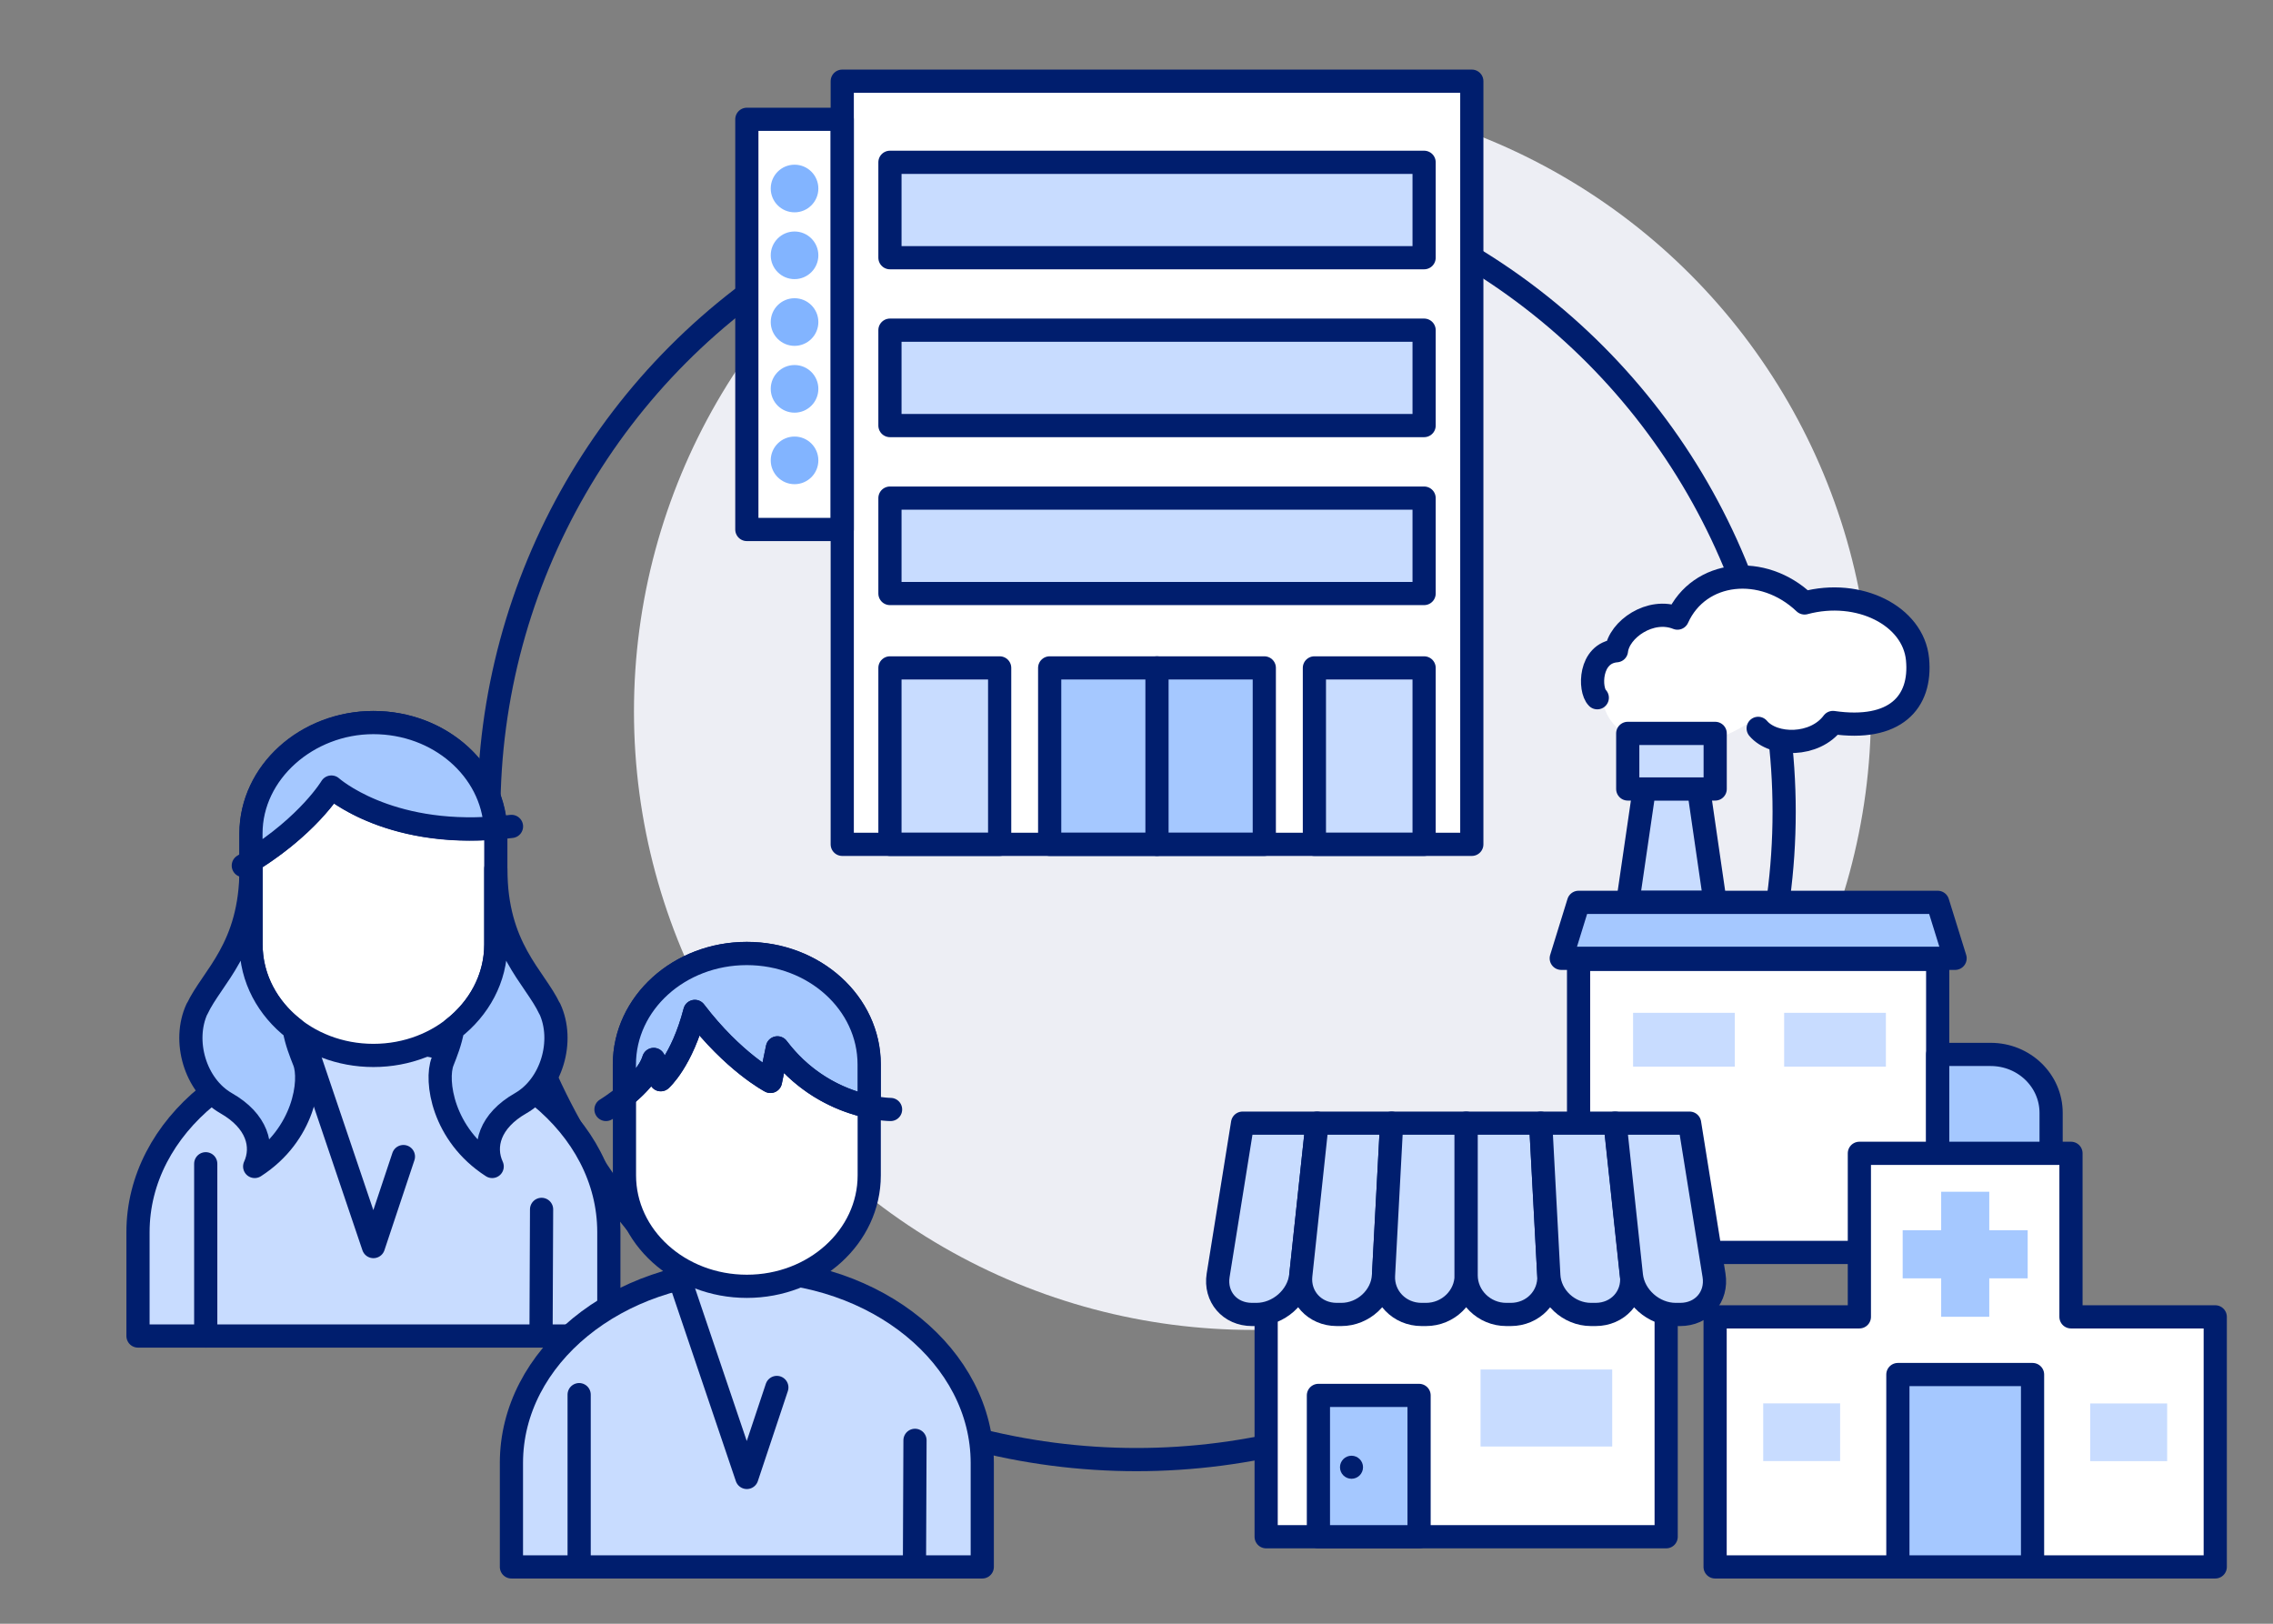 <?xml version="1.0" encoding="UTF-8"?>
<svg id="_レイヤー_1" data-name="レイヤー_1" xmlns="http://www.w3.org/2000/svg" version="1.1" viewBox="0 0 294 210">
  <rect x="0" y="0" width="294" height="210" fill="#808080" stroke="none"/>
  <!-- Generator: Adobe Illustrator 29.2.1, SVG Export Plug-In . SVG Version: 2.1.0 Build 116)  -->
  <defs>
    <style>
      .st0, .st1, .st2, .st3 {
        stroke: #001e6e;
        stroke-linecap: round;
        stroke-linejoin: round;
        stroke-width: 3px;
      }

      .st0, .st4 {
        fill: none;
      }

      .st5 {
        fill: #edeef4;
      }

      .st1, .st6 {
        fill: #fff;
      }

      .st2, .st7 {
        fill: #a5c8ff;
      }

      .st3, .st8 {
        fill: #c8dcff;
      }

      .st9 {
        fill: #82b4ff;
      }

      .st10 {
        fill: #001e6e;
      }
    </style>
  </defs>
  <rect class="st4" width="294" height="210"/>
  <g>
    <circle class="st5" cx="162" cy="92" r="80"/>
    <g>
      <circle class="st0" cx="147" cy="105" r="83.77"/>
      <g>
        <rect class="st6" x="108.94" y="10.5" width="81.43" height="98.7"/>
        <rect class="st3" x="115.11" y="20.99" width="69.09" height="12.34"/>
        <rect class="st3" x="115.11" y="42.7" width="69.09" height="12.34"/>
        <rect class="st3" x="115.11" y="64.42" width="69.09" height="12.34"/>
        <rect class="st3" x="115.11" y="86.38" width="14.19" height="22.82"/>
        <rect class="st3" x="170.01" y="86.38" width="14.19" height="22.82"/>
        <rect class="st2" x="135.77" y="86.38" width="27.76" height="22.82"/>
        <line class="st0" x1="149.65" y1="86.38" x2="149.65" y2="109.2"/>
        <rect class="st1" x="96.6" y="15.43" width="12.34" height="53.05"/>
        <g>
          <circle class="st9" cx="102.77" cy="24.38" r="3.08"/>
          <circle class="st9" cx="102.77" cy="33.02" r="3.08"/>
          <circle class="st9" cx="102.77" cy="41.65" r="3.08"/>
          <circle class="st9" cx="102.77" cy="50.29" r="3.08"/>
          <circle class="st9" cx="102.77" cy="59.54" r="3.08"/>
        </g>
        <rect class="st0" x="108.94" y="10.5" width="81.43" height="98.7"/>
      </g>
      <g>
        <g>
          <g>
            <path class="st6" d="M225.92,93.66c3,2.9,8.83,2.93,11.16-.21,8.01,1.16,11.49-2.57,10.94-8.19-.55-5.62-7.58-9.17-14.61-7.27-5.38-5.13-13.63-4.28-16.44,1.96-3.48-1.41-7.58,1.47-7.89,4.22-3.53.42-4.1,5.32-1.71,6.72.97,5.5,9.94,8.09,18.55,2.78Z"/>
            <path class="st0" d="M206.6,90.24c-1.05-1.04-1.05-5.79,2.48-6.08.31-2.75,4.4-5.62,7.89-4.22,2.81-6.23,11.06-7.09,16.44-1.96,7.03-1.89,14.06,1.65,14.61,7.27.55,5.62-2.93,9.35-10.94,8.19-2.33,3.14-7.68,3.12-9.67.76"/>
          </g>
          <g>
            <rect class="st3" x="210.54" y="94.85" width="11.31" height="7.19"/>
            <polygon class="st3" points="221.84 116.7 210.54 116.7 212.68 102.05 219.71 102.05 221.84 116.7"/>
          </g>
          <g>
            <rect class="st1" x="204.18" y="124.08" width="46.45" height="37.9"/>
            <polygon class="st2" points="250.63 116.7 204.18 116.7 201.94 123.94 252.88 123.94 250.63 116.7"/>
            <g>
              <rect class="st8" x="211.23" y="130.99" width="13.16" height="6.96"/>
              <rect class="st8" x="230.77" y="130.99" width="13.16" height="6.96"/>
            </g>
          </g>
          <g>
            <rect class="st2" x="250.63" y="155.74" width="16.63" height="6.24"/>
            <path class="st2" d="M250.63,155.74v-19.37h6.85c4.32,0,7.82,3.38,7.82,7.56v11.81h-14.67Z"/>
          </g>
        </g>
        <g>
          <polygon class="st1" points="267.87 170.31 267.87 149.16 240.5 149.16 240.5 170.31 221.84 170.31 221.84 202.65 286.53 202.65 286.53 170.31 267.87 170.31"/>
          <rect class="st2" x="245.48" y="177.77" width="17.42" height="24.88"/>
          <rect class="st8" x="229.31" y="180.26" width="7.46" height="9.95" transform="translate(418.27 -47.81) rotate(90)"/>
          <rect class="st8" x="271.61" y="180.26" width="7.46" height="9.95" transform="translate(460.57 -90.1) rotate(90)"/>
          <g>
            <rect class="st7" x="246.1" y="159.11" width="16.17" height="6.22"/>
            <rect class="st7" x="246.1" y="159.11" width="16.17" height="6.22" transform="translate(416.41 -91.97) rotate(90)"/>
          </g>
        </g>
        <g>
          <rect class="st1" x="163.77" y="162.19" width="51.74" height="36.56"/>
          <g>
            <path class="st3" d="M162.52,170h-.58c-2.87,0-4.82-2.3-4.38-5.06l3.16-19.68h9.64l-2.11,19.68c-.3,2.77-2.87,5.06-5.74,5.06Z"/>
            <path class="st3" d="M173.48,170h-.58c-2.87,0-4.95-2.3-4.65-5.06l2.11-19.68h9.64l-1.05,19.68c-.15,2.77-2.6,5.06-5.46,5.06Z"/>
            <path class="st3" d="M184.45,170h-.58c-2.87,0-5.07-2.3-4.92-5.06l1.05-19.68h9.64v19.68c0,2.77-2.32,5.06-5.19,5.06Z"/>
            <path class="st3" d="M195.41,170h-.58c-2.87,0-5.19-2.3-5.19-5.06v-19.68h9.64l1.05,19.68c.15,2.77-2.05,5.06-4.92,5.06Z"/>
            <path class="st3" d="M206.37,170h-.58c-2.87,0-5.32-2.3-5.46-5.06l-1.05-19.68h9.64l2.11,19.68c.3,2.77-1.78,5.06-4.65,5.06Z"/>
            <path class="st3" d="M217.33,170h-.58c-2.87,0-5.44-2.3-5.74-5.06l-2.11-19.68h9.64l3.16,19.68c.44,2.77-1.51,5.06-4.38,5.06Z"/>
          </g>
          <rect class="st8" x="191.5" y="177.12" width="17.03" height="9.96"/>
          <rect class="st2" x="170.53" y="180.47" width="13.02" height="18.28"/>
          <circle class="st10" cx="174.81" cy="189.76" r="1.49"/>
        </g>
      </g>
      <g>
        <g>
          <g>
            <path class="st3" d="M17.85,159.35c0-13.73,13.63-24.87,30.45-24.87s30.45,11.14,30.45,24.87v13.44H17.85v-13.44Z"/>
            <polyline class="st0" points="39.6 135.51 48.3 161.22 52.18 149.58"/>
            <line class="st0" x1="26.61" y1="172.79" x2="26.61" y2="150.51"/>
            <line class="st0" x1="69.98" y1="172.79" x2="70.05" y2="156.41"/>
          </g>
          <g>
            <path class="st1" d="M48.3,93.45c-8.74,0-15.83,6.42-15.83,14.35v14.35c0,7.93,7.09,14.35,15.83,14.35s15.83-6.42,15.83-14.35v-14.35c0-7.93-7.08-14.35-15.83-14.35Z"/>
            <path class="st0" d="M31.47,111.95c8.26-4.85,11.4-10.15,11.4-10.15,0,0,7.81,7.06,23.29,5.08"/>
            <path class="st2" d="M42.87,101.79s7.12,6.4,21.21,5.28c-.42-7.59-7.32-13.62-15.79-13.62s-15.83,6.42-15.83,14.35v3.53c7.5-4.67,10.4-9.54,10.4-9.54Z"/>
            <path class="st2" d="M71.1,130.48c-1.93-4.14-6.97-7.85-6.97-18.11v9.78c0,4.38-2.17,8.29-5.57,10.92,0,0,0,0,0,.01-.3,1.69-.87,3.08-1.31,4.2-.96,2.45-.02,9.44,6.41,13.58-1.2-2.62-.33-5.89,3.69-8.18,4.01-2.29,5.69-8.07,3.76-12.22Z"/>
            <path class="st2" d="M25.5,130.48c1.93-4.14,6.97-7.85,6.97-18.11v9.78c0,4.38,2.17,8.29,5.57,10.92,0,0,0,0,0,.01.3,1.69.87,3.08,1.31,4.2.96,2.45.02,9.44-6.41,13.58,1.2-2.62.33-5.89-3.69-8.18-4.01-2.29-5.69-8.07-3.76-12.22Z"/>
          </g>
        </g>
        <g>
          <g>
            <path class="st3" d="M66.15,189.21c0-13.73,13.63-24.87,30.45-24.87s30.45,11.14,30.45,24.87v13.44h-60.9v-13.44Z"/>
            <polyline class="st0" points="87.9 165.38 96.6 191.08 100.48 179.44"/>
            <line class="st0" x1="74.91" y1="202.65" x2="74.91" y2="180.37"/>
            <line class="st0" x1="118.28" y1="202.65" x2="118.35" y2="186.28"/>
          </g>
          <g>
            <path class="st1" d="M96.6,123.31c-8.74,0-15.83,6.42-15.83,14.35v14.35c0,7.93,7.09,14.35,15.83,14.35s15.83-6.42,15.83-14.35v-14.35c0-7.93-7.08-14.35-15.83-14.35Z"/>
            <path class="st2" d="M84.55,137.02c.49.87.91,2.62.91,2.62,0,0,2.74-2.4,4.41-8.83,4.99,6.54,9.78,9.05,9.78,9.05l.9-4.34c3.89,5.14,8.84,6.96,11.87,7.61v-5.46c0-7.93-7.08-14.35-15.83-14.35s-15.83,6.42-15.83,14.35v4.1c1.49-1.21,3.22-2.94,3.78-4.75Z"/>
            <path class="st0" d="M115.19,143.49s-8.6,0-14.63-7.97l-.9,4.34s-4.8-2.51-9.78-9.05c-1.67,6.43-4.41,8.83-4.41,8.83,0,0-.42-1.74-.91-2.62-1.04,3.38-6.18,6.47-6.18,6.47"/>
          </g>
        </g>
      </g>
    </g>
  </g>
</svg>